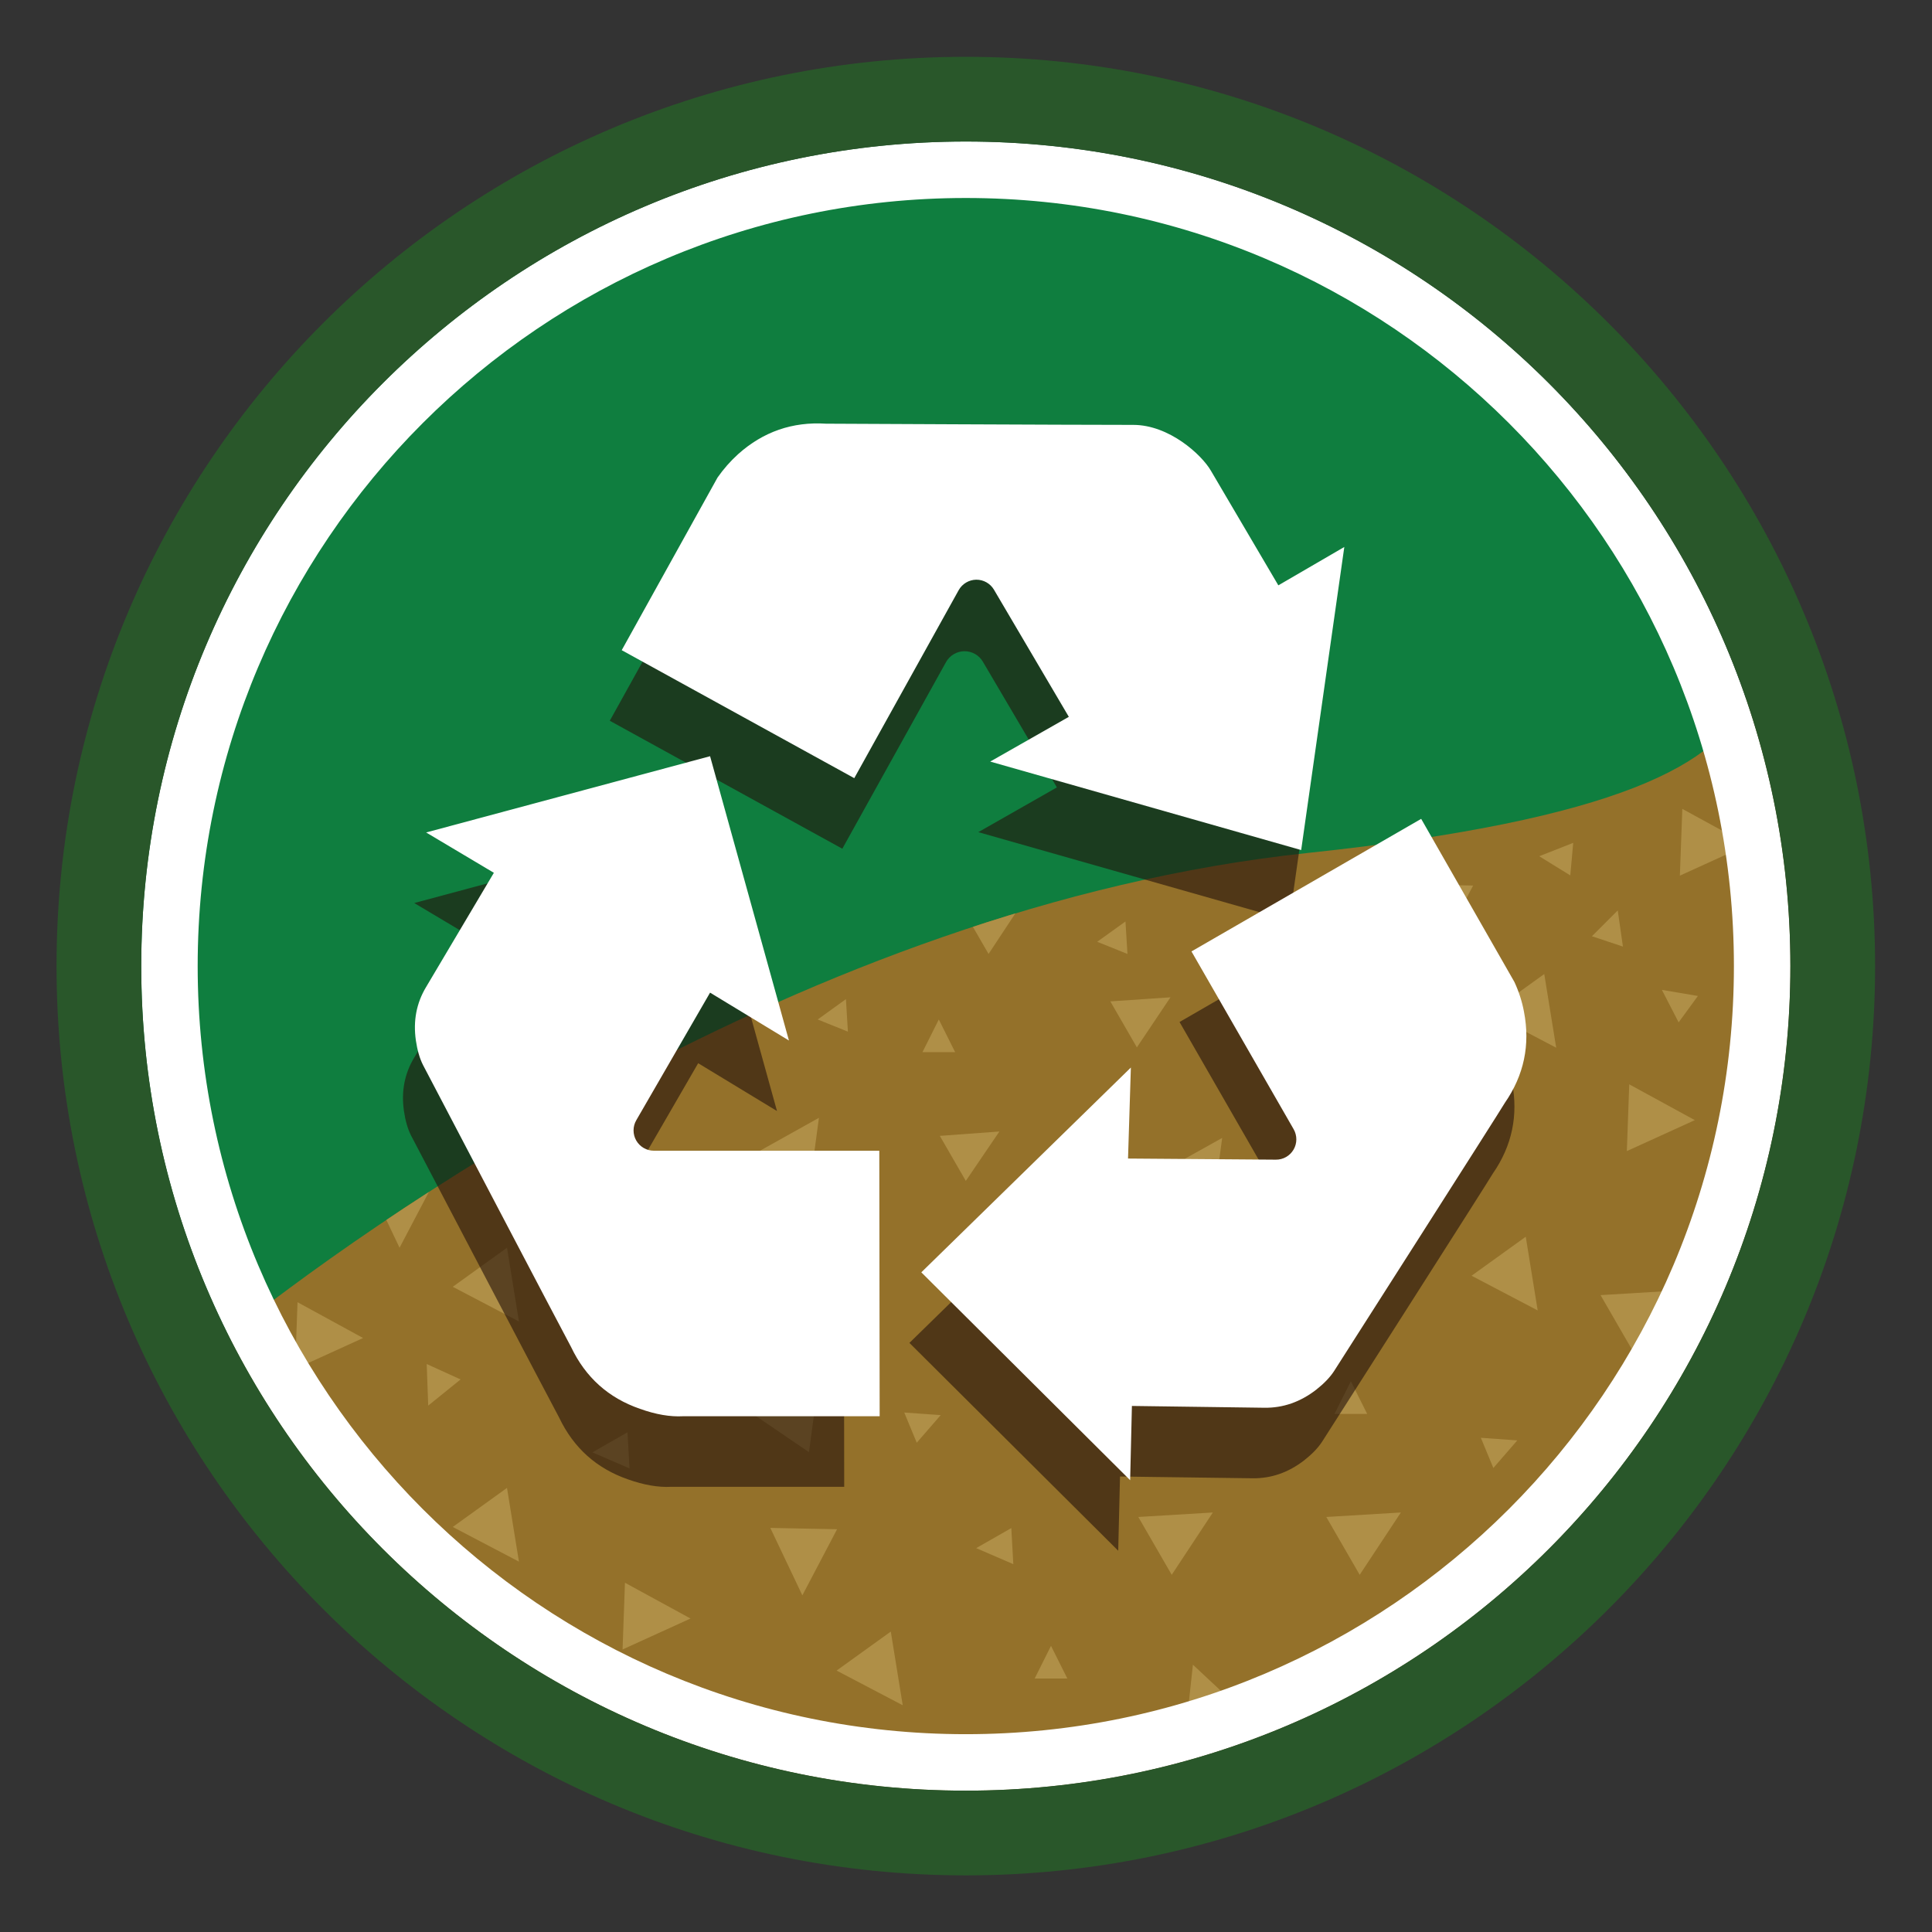 <?xml version="1.0" encoding="UTF-8" standalone="no"?>
<!DOCTYPE svg PUBLIC "-//W3C//DTD SVG 1.1//EN" "http://www.w3.org/Graphics/SVG/1.1/DTD/svg11.dtd">
<svg width="100%" height="100%" viewBox="0 0 201 201" version="1.1" xmlns="http://www.w3.org/2000/svg" xmlns:xlink="http://www.w3.org/1999/xlink" xml:space="preserve" xmlns:serif="http://www.serif.com/" style="fill-rule:evenodd;clip-rule:evenodd;stroke-linejoin:round;stroke-miterlimit:2;">
    <rect x="0" y="0" width="201" height="201" fill="#333333" stroke="none"/>
    <g transform="matrix(1,0,0,1,-78.288,-439.534)">
        <g transform="matrix(-4.167,0,0,4.167,357.507,-2.36848e-13)">
            <circle cx="42.901" cy="129.6" r="20.587" style="fill:rgb(15,126,63);"/>
        </g>
        <g transform="matrix(4.167,0,0,4.167,0,0)">
            <g>
                <clipPath id="_clip1">
                    <path d="M42.901,109.013C54.263,109.013 63.488,118.238 63.488,129.6C63.488,140.962 54.263,150.187 42.901,150.187C31.538,150.187 22.314,140.962 22.314,129.6C22.314,118.238 31.538,109.013 42.901,109.013Z"/>
                </clipPath>
                <g clip-path="url(#_clip1)">
                    <g transform="matrix(1,0,0,1,0,13.906)">
                        <path d="M62.378,109.013C63.097,111.108 63.488,113.356 63.488,115.694C63.488,127.056 54.263,136.281 42.901,136.281C34.848,136.281 27.869,131.648 24.487,124.904C27.602,122.428 38.778,114.212 51.442,112.869C59.207,112.045 61.747,110.637 62.378,109.013Z" style="fill:rgb(148,113,42);"/>
                    </g>
                    <g transform="matrix(1,0,0,1,0,15.37)">
                        <g>
                            <clipPath id="_clip2">
                                <path d="M62.378,107.549C63.097,109.644 63.488,111.892 63.488,114.23C63.488,125.592 54.263,134.817 42.901,134.817C34.848,134.817 27.869,130.184 24.487,123.44C27.602,120.964 38.778,112.748 51.442,111.405C59.207,110.581 61.747,109.173 62.378,107.549Z"/>
                            </clipPath>
                            <g clip-path="url(#_clip2)">
                                <path d="M48.571,131.672L49.933,132.945L48.37,133.525L48.571,131.672ZM41.326,132.685L39.675,131.819L41.028,130.845L41.326,132.685ZM45.028,131.201L45.436,132.017L44.62,132.017L45.028,131.201ZM36.028,130.519L34.331,131.292L34.391,129.626L36.028,130.519ZM38.82,129.941L38.02,128.257L39.687,128.29L38.82,129.941ZM53.763,127.872L52.735,129.428L51.901,127.984L53.763,127.872ZM49.069,127.872L48.042,129.428L47.208,127.984L49.069,127.872ZM43.16,128.762L44.037,128.261L44.087,129.162L43.16,128.762ZM31.744,129.099L30.092,128.233L31.446,127.258L31.744,129.099ZM33.578,126.371L34.454,125.87L34.505,126.771L33.578,126.371ZM56.67,126.072L56.072,126.761L55.76,126.007L56.67,126.072ZM39.234,124.517L38.985,126.365L37.606,125.426L39.234,124.517ZM42.274,125.441L41.676,126.13L41.364,125.376L42.274,125.441ZM52.514,124.595L52.922,125.411L52.106,125.411L52.514,124.595ZM29.479,125.203L29.441,124.165L30.287,124.55L29.479,125.203ZM38.475,122.956L39.837,124.229L38.274,124.81L38.475,122.956ZM27.853,123.516L26.156,124.289L26.216,122.622L27.853,123.516ZM60.609,122.333L59.582,123.889L58.748,122.445L60.609,122.333ZM31.744,123.103L30.092,122.237L31.446,121.262L31.744,123.103ZM57.179,122.827L55.528,121.961L56.881,120.987L57.179,122.827ZM35.446,121.619L35.854,122.435L35.038,122.435L35.446,121.619ZM53.874,120.548L52.177,121.321L52.237,119.654L53.874,120.548ZM28.763,121.262L27.964,119.578L29.631,119.611L28.763,121.262ZM49.302,118.52L49.053,120.368L47.674,119.429L49.302,118.52ZM39.234,118.018L38.985,119.866L37.606,118.927L39.234,118.018ZM43.739,118.36L42.901,119.593L42.252,118.469L43.739,118.36ZM33.578,119.18L34.454,118.679L34.505,119.58L33.578,119.18ZM61.102,118.076L59.405,118.849L59.465,117.182L61.102,118.076ZM53.733,116.76L52.037,117.533L52.097,115.867L53.733,116.76ZM42.227,115.563L42.635,116.379L41.819,116.379L42.227,115.563ZM57.641,116.268L55.99,115.402L57.343,114.428L57.641,116.268ZM48.01,115.01L47.172,116.26L46.509,115.111L48.01,115.01ZM39.957,115.867L39.203,115.563L39.908,115.055L39.957,115.867ZM60.28,114.824L61.179,114.976L60.698,115.635L60.28,114.824ZM51.733,114.386L50.899,112.718L52.567,112.718L51.733,114.386ZM44.497,112.371L43.469,113.927L42.635,112.483L44.497,112.371ZM46.937,113.927L46.182,113.623L46.887,113.116L46.937,113.927ZM54.699,113.869L53.899,112.185L55.567,112.219L54.699,113.869ZM59.178,112.84L59.307,113.743L58.533,113.485L59.178,112.84ZM62.426,111.199L60.729,111.972L60.79,110.305L62.426,111.199ZM57.217,111.487L58.066,111.153L57.993,111.966L57.217,111.487Z" style="fill:rgb(175,143,71);"/>
                            </g>
                        </g>
                    </g>
                    <path d="M42.901,105.488C29.593,105.488 18.789,116.292 18.789,129.6C18.789,142.908 29.593,153.712 42.901,153.712C56.208,153.712 67.012,142.908 67.012,129.6C67.012,116.292 56.208,105.488 42.901,105.488ZM42.901,106.898C30.371,106.898 20.199,117.071 20.199,129.6C20.199,142.129 30.371,152.302 42.901,152.302C55.43,152.302 65.603,142.129 65.603,129.6C65.603,117.071 55.43,106.898 42.901,106.898ZM42.901,109.013C54.263,109.013 63.488,118.238 63.488,129.6C63.488,140.962 54.263,150.187 42.901,150.187C31.538,150.187 22.314,140.962 22.314,129.6C22.314,118.238 31.538,109.013 42.901,109.013ZM42.901,110.423C53.485,110.423 62.078,119.016 62.078,129.6C62.078,140.184 53.485,148.777 42.901,148.777C32.316,148.777 23.723,140.184 23.723,129.6C23.723,119.016 32.316,110.423 42.901,110.423Z" style="fill:white;"/>
                </g>
            </g>
        </g>
        <g transform="matrix(4.167,0,0,4.167,0,-2.36848e-13)">
            <path d="M42.901,106.898C30.371,106.898 20.199,117.071 20.199,129.6C20.199,142.129 30.371,152.302 42.901,152.302C55.43,152.302 65.603,142.129 65.603,129.6C65.603,117.071 55.43,106.898 42.901,106.898ZM42.901,109.013C54.263,109.013 63.488,118.238 63.488,129.6C63.488,140.962 54.263,150.187 42.901,150.187C31.538,150.187 22.314,140.962 22.314,129.6C22.314,118.238 31.538,109.013 42.901,109.013Z" style="fill:rgb(41,87,42);"/>
        </g>
        <g transform="matrix(4.167,0,0,4.167,0,11.517)">
            <path d="M56.539,129.738C56.698,130.564 56.539,131.322 56.061,132.013C55.984,132.155 51.795,138.713 51.795,138.713C51.695,138.866 51.548,139.019 51.353,139.173C50.957,139.48 50.527,139.63 50.061,139.624L46.751,139.58L46.706,141.433L41.493,136.244L46.724,131.131L46.653,133.402C46.653,133.402 48.966,133.42 50.303,133.431C50.493,133.432 50.67,133.332 50.766,133.167C50.862,133.003 50.863,132.8 50.768,132.635C49.928,131.175 48.237,128.232 48.237,128.232L53.972,124.922L56.3,128.995C56.412,129.237 56.492,129.485 56.539,129.738ZM29.13,125.262L36.219,123.357L38.187,130.455L36.219,129.261C36.219,129.261 35.063,131.258 34.396,132.411C34.301,132.575 34.301,132.778 34.396,132.942C34.491,133.106 34.666,133.208 34.856,133.208L39.856,133.208L39.865,139.837L35.546,139.837C35.222,139.854 34.862,139.792 34.466,139.651C33.682,139.379 33.109,138.866 32.749,138.111C32.667,137.969 29.05,131.066 29.05,131.066C28.967,130.901 28.908,130.697 28.873,130.455C28.802,129.966 28.888,129.52 29.13,129.119L30.82,126.269L29.13,125.262ZM34.012,120.711L36.405,116.401C36.552,116.189 36.723,115.994 36.918,115.817C37.543,115.256 38.275,115.003 39.113,115.056C39.113,115.056 45.219,115.086 46.785,115.086C47.68,115.086 48.494,115.832 48.724,116.233L50.406,119.091L52.053,118.133L50.977,125.701L43.213,123.492L45.175,122.375C45.175,122.375 44.005,120.388 43.327,119.237C43.231,119.072 43.054,118.973 42.863,118.975C42.673,118.977 42.498,119.082 42.406,119.248C41.56,120.771 39.818,123.906 39.818,123.906L34.012,120.711Z" style="fill:rgb(35,17,10);fill-opacity:0.6;"/>
        </g>
        <g transform="matrix(4.167,0,0,4.167,0,-3.163)">
            <path d="M56.837,131.5C56.996,132.326 56.837,133.084 56.359,133.774C56.282,133.916 52.093,140.474 52.093,140.474C51.993,140.627 51.845,140.781 51.651,140.934C51.255,141.241 50.824,141.392 50.358,141.386L47.048,141.341L47.004,143.195L41.79,138.005L47.022,132.892L46.951,135.164C46.951,135.164 49.312,135.182 50.642,135.192C50.824,135.194 50.992,135.098 51.084,134.941C51.176,134.784 51.176,134.59 51.086,134.432C50.254,132.984 48.535,129.993 48.535,129.993L54.27,126.683L56.598,130.756C56.71,130.998 56.79,131.246 56.837,131.5ZM29.427,127.023L36.516,125.119L38.485,132.217L36.516,131.022C36.516,131.022 35.337,133.06 34.674,134.207C34.583,134.364 34.583,134.558 34.673,134.715C34.764,134.872 34.932,134.969 35.113,134.969L40.741,134.969L40.75,141.598L35.844,141.598C35.519,141.616 35.159,141.554 34.764,141.412C33.979,141.141 33.407,140.627 33.047,139.872C32.965,139.731 29.348,132.827 29.348,132.827C29.265,132.662 29.206,132.458 29.171,132.217C29.1,131.727 29.185,131.281 29.427,130.88L31.118,128.03L29.427,127.023ZM34.31,122.472L36.702,118.162C36.85,117.95 37.021,117.755 37.216,117.578C37.841,117.018 38.573,116.764 39.411,116.817C39.411,116.817 45.517,116.847 47.083,116.847C47.978,116.847 48.792,117.593 49.022,117.994L50.704,120.853L52.351,119.895L51.274,127.462L43.51,125.253L45.473,124.136C45.473,124.136 44.279,122.108 43.604,120.962C43.512,120.806 43.343,120.71 43.161,120.712C42.979,120.715 42.812,120.814 42.723,120.973C41.885,122.483 40.116,125.667 40.116,125.667L34.31,122.472Z" style="fill:white;"/>
        </g>
    </g>
</svg>
